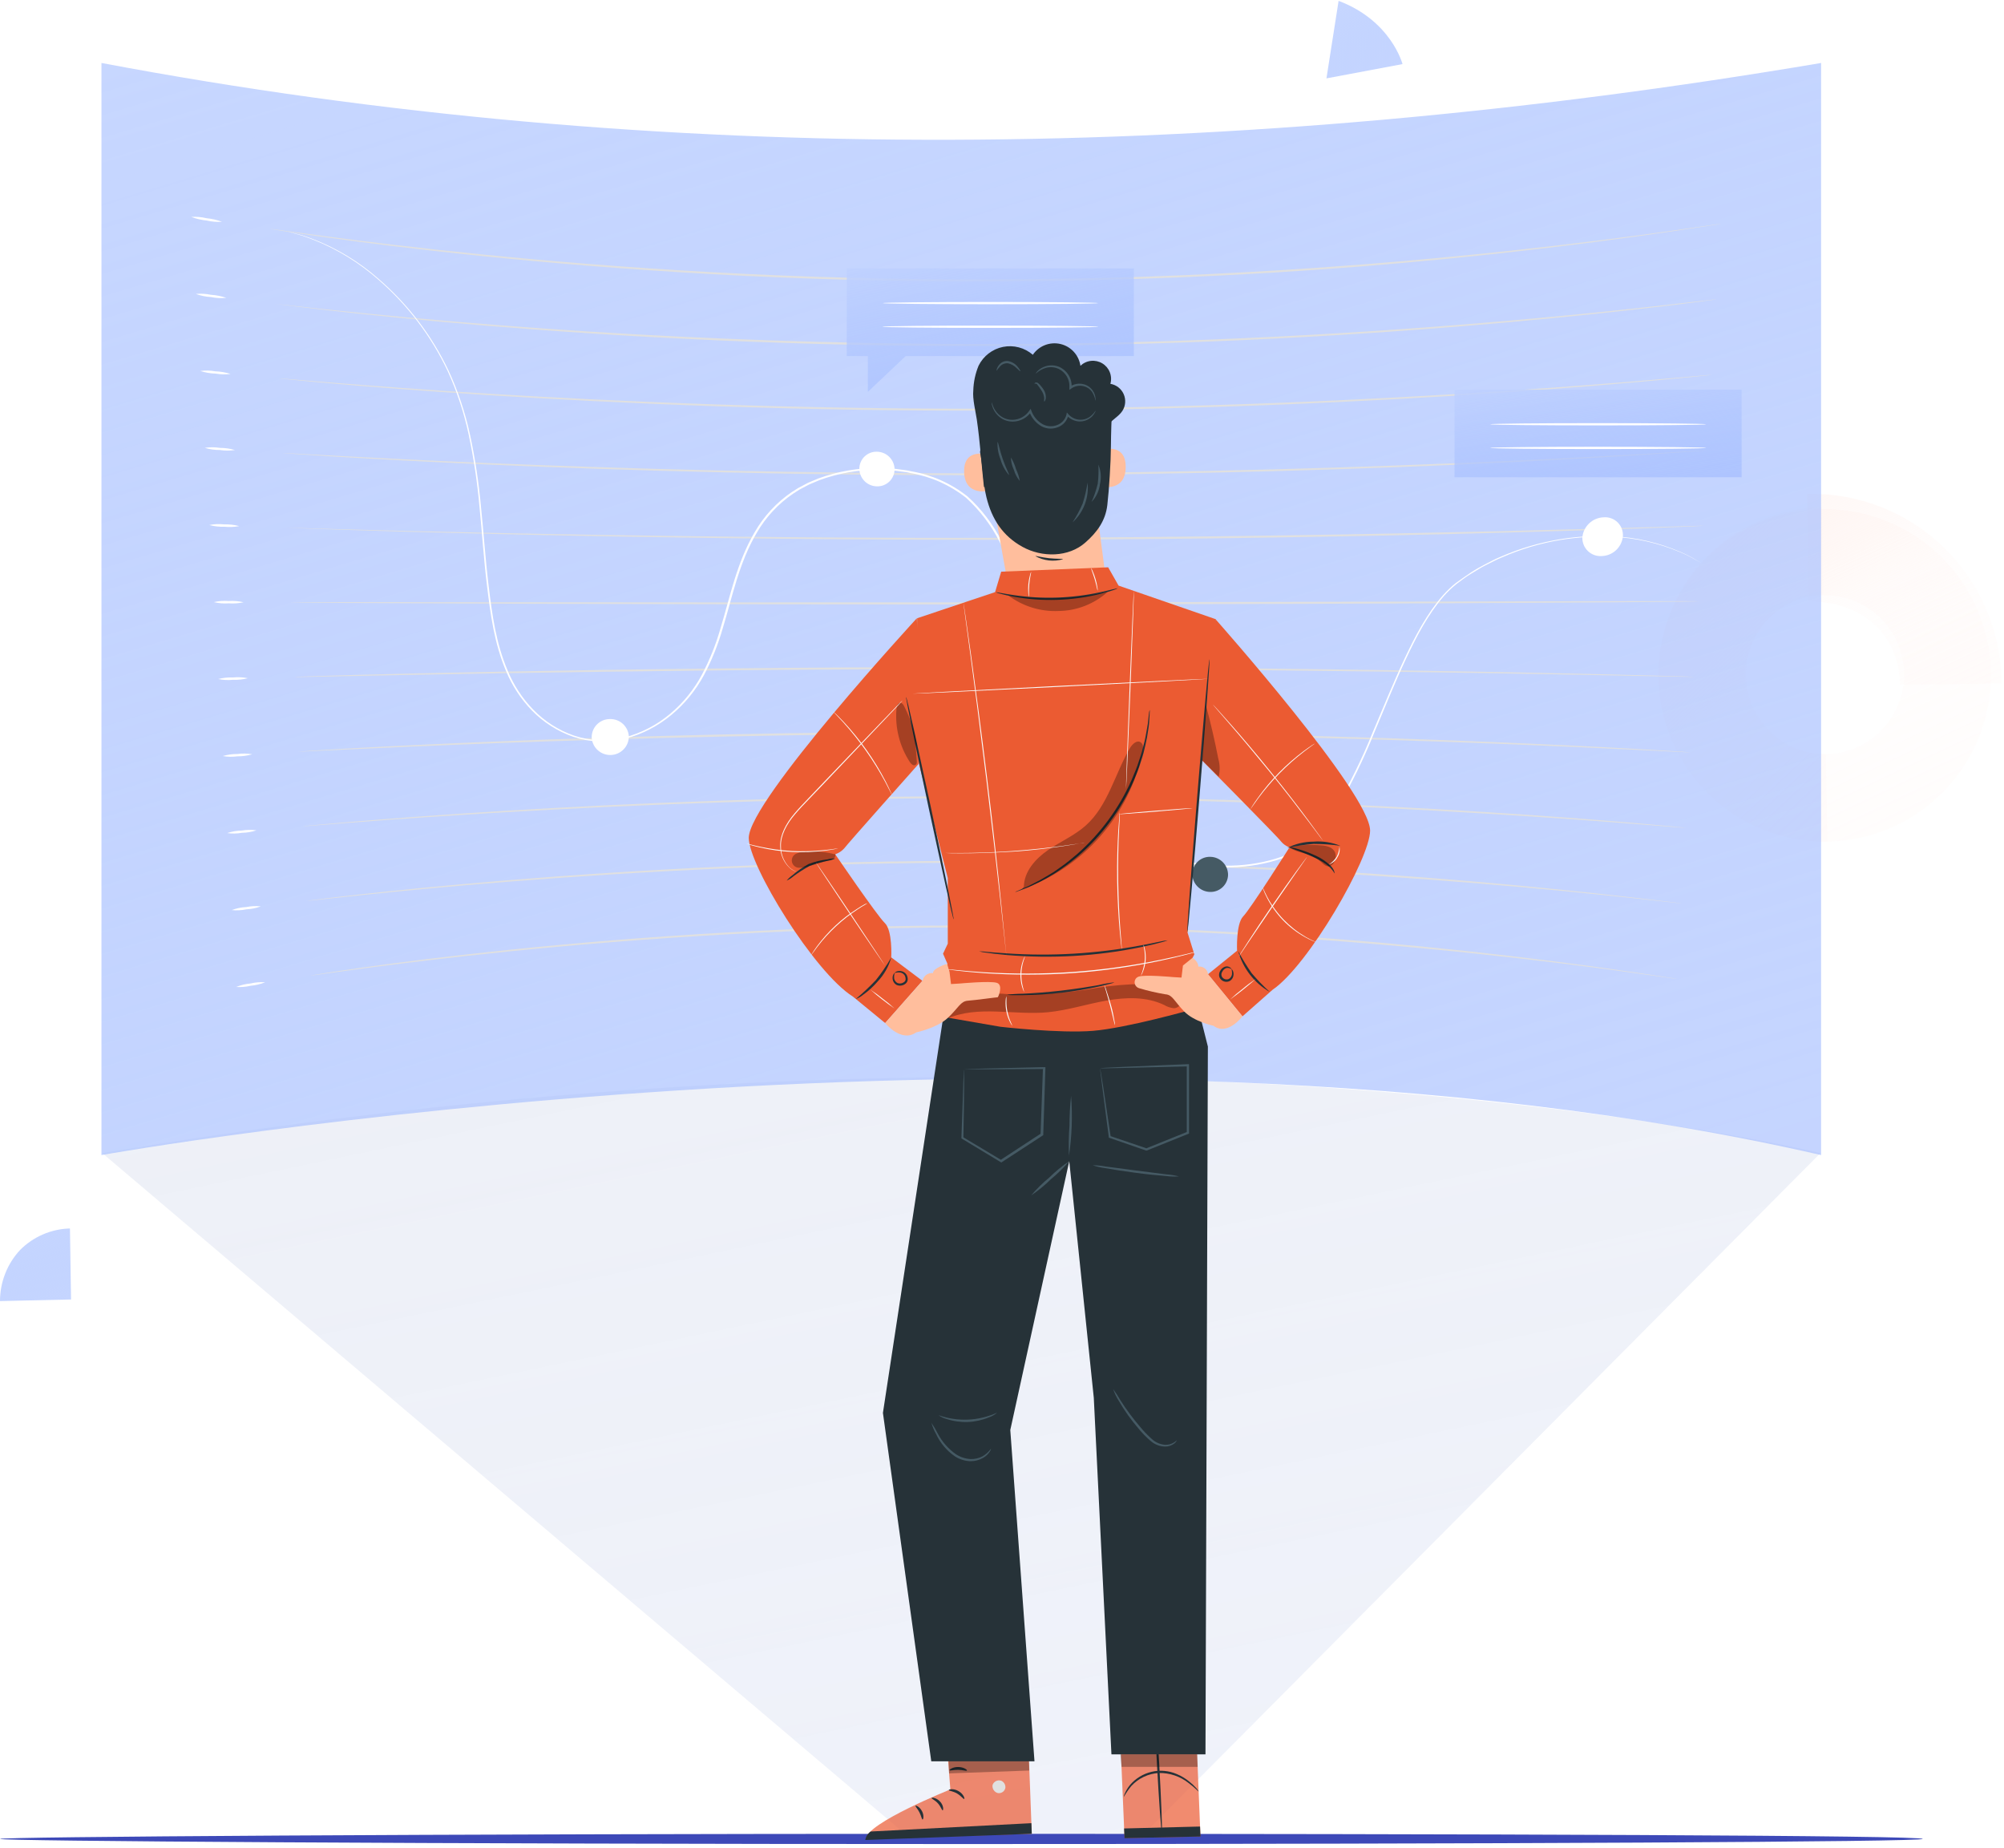 <?xml version="1.0" encoding="UTF-8"?> <svg xmlns="http://www.w3.org/2000/svg" width="372" height="343" viewBox="0 0 372 343" fill="none"> <path d="M16.398 244.733V231.55C18.994 231.549 21.532 232.314 23.695 233.749C25.857 235.184 27.549 237.225 28.556 239.617C29.564 242.009 29.844 244.645 29.36 247.195C28.876 249.745 27.651 252.096 25.837 253.952C24.024 255.809 21.702 257.089 19.164 257.633C16.626 258.176 13.984 257.958 11.57 257.007C9.155 256.055 7.074 254.413 5.589 252.284C4.104 250.156 3.28 247.636 3.22 245.041L16.398 244.733Z" fill="url(#paint0_linear_200_3)"></path> <g filter="url(#filter0_b_200_3)"> <path d="M13.187 241.179L1.92785e-06 241.478C-0.002 237.955 1.333 234.563 3.735 231.986C6.192 229.519 9.504 228.091 12.985 228L13.187 241.179Z" fill="url(#paint1_linear_200_3)"></path> </g> <path d="M242.459 18.756L261.018 15.919C261.615 19.797 260.982 23.764 259.208 27.263C257.434 30.762 254.608 33.618 251.128 35.428C247.647 37.239 243.687 37.914 239.804 37.358C235.92 36.803 232.308 35.044 229.475 32.331C226.642 29.616 224.731 26.083 224.009 22.227C223.288 18.371 223.792 14.386 225.452 10.831C227.112 7.276 229.844 4.331 233.263 2.408C236.683 0.486 240.619 -0.317 244.519 0.113L242.459 18.756Z" fill="url(#paint2_linear_200_3)"></path> <g filter="url(#filter1_b_200_3)"> <path d="M248.481 0.16L246.228 14.546L260.347 11.896C260.347 11.896 258.262 3.842 248.481 0.16Z" fill="url(#paint3_linear_200_3)"></path> </g> <g filter="url(#filter2_b_200_3)"> <path d="M307.851 125.647C307.792 119.553 309.539 113.578 312.871 108.476C316.204 103.373 320.973 99.372 326.576 96.976C332.18 94.581 338.368 93.898 344.359 95.015C350.35 96.132 355.876 98.998 360.24 103.251C364.605 107.504 367.612 112.955 368.882 118.916C370.153 124.876 369.629 131.079 367.379 136.742C365.128 142.406 361.251 147.276 356.236 150.739C351.221 154.201 345.293 156.101 339.199 156.199C330.992 156.3 323.081 153.139 317.203 147.41C311.325 141.682 307.961 133.854 307.851 125.647V125.647ZM353.456 124.917C353.398 122.001 352.476 119.167 350.809 116.774C349.141 114.381 346.801 112.536 344.086 111.472C341.37 110.407 338.4 110.171 335.55 110.794C332.7 111.416 330.099 112.869 328.075 114.969C326.05 117.069 324.693 119.722 324.175 122.592C323.657 125.463 324.001 128.422 325.164 131.097C326.327 133.772 328.257 136.043 330.709 137.622C333.162 139.201 336.027 140.018 338.943 139.97C342.862 139.893 346.591 138.265 349.311 135.443C352.032 132.622 353.522 128.836 353.456 124.917Z" fill="url(#paint4_linear_200_3)"></path> </g> <g filter="url(#filter3_b_200_3)"> <path d="M307.851 125.647C307.712 117.452 310.826 109.537 316.512 103.634C322.198 97.732 329.991 94.324 338.185 94.157L338.451 110.328C334.571 110.466 330.901 112.12 328.228 114.935C325.555 117.75 324.092 121.5 324.154 125.382C324.216 129.263 325.798 132.965 328.56 135.693C331.322 138.42 335.043 139.956 338.925 139.97L339.199 156.199C330.992 156.302 323.078 153.142 317.2 147.413C311.321 141.684 307.959 133.855 307.851 125.647Z" fill="url(#paint5_linear_200_3)"></path> </g> <g filter="url(#filter4_b_200_3)"> <path d="M335.436 91.664C340.128 91.551 344.795 92.377 349.164 94.091C353.532 95.806 357.515 98.376 360.878 101.649C364.24 104.923 366.916 108.835 368.747 113.156C370.579 117.477 371.529 122.12 371.543 126.813L352.698 127.116C352.546 117.533 345.276 111.513 335.759 111.646L335.436 91.664Z" fill="url(#paint6_linear_200_3)"></path> </g> <g opacity="0.2"> <path d="M18.984 214.014L167.989 340.352H212.356L337.925 214.014C337.925 214.014 207.852 182.18 18.984 214.014Z" fill="url(#paint7_linear_200_3)"></path> <path opacity="0.3" d="M18.984 214.014L167.989 340.352H212.356L337.925 214.014C337.925 214.014 207.852 182.18 18.984 214.014Z" fill="url(#paint8_linear_200_3)"></path> </g> <g filter="url(#filter5_b_200_3)"> <path d="M18.834 11.687V214.378C18.834 214.378 198.232 182.353 338.048 214.378V11.687C229.033 30.116 122.685 31.267 18.834 11.687Z" fill="url(#paint9_linear_200_3)"></path> </g> <path d="M319.482 41.556C274.959 48.551 229.964 52.115 184.895 52.217C110.224 52.671 50.13 42.488 50.17 42.488C50.114 42.204 110.167 52.29 184.895 51.836C259.542 51.779 319.531 41.239 319.482 41.556Z" fill="#E0E0E0"></path> <path d="M318.663 55.557C318.663 55.557 259.056 64.119 184.838 64.208C110.597 64.581 50.859 56.352 50.892 56.368C95.36 61.433 140.083 63.931 184.838 63.852C259.072 63.746 318.712 55.298 318.663 55.557Z" fill="#E0E0E0"></path> <path d="M317.852 69.567C317.852 69.567 258.594 76.118 184.806 76.2C111.026 76.492 51.605 70.24 51.638 70.224C51.589 70.005 110.986 76.135 184.806 75.843C258.61 75.754 317.901 69.341 317.852 69.567Z" fill="#E0E0E0"></path> <path d="M317.034 83.578C317.034 83.634 258.123 88.126 184.773 88.191C111.399 88.402 52.351 84.137 52.392 84.08C52.343 83.894 111.383 88.045 184.773 87.834C258.14 87.761 317.082 83.399 317.034 83.578Z" fill="#E0E0E0"></path> <path d="M316.223 97.588C316.223 97.677 257.661 100.133 184.741 100.182C111.821 100.231 53.105 97.993 53.138 97.936C53.17 97.879 111.78 99.955 184.741 99.825C257.702 99.696 316.272 97.434 316.223 97.588Z" fill="#E0E0E0"></path> <path d="M315.404 111.606C315.404 111.719 257.191 112.141 184.709 112.173C112.226 112.206 53.851 111.906 53.884 111.792C53.916 111.679 112.186 111.865 184.709 111.792C257.232 111.719 315.453 111.476 315.404 111.606Z" fill="#E0E0E0"></path> <path d="M314.593 125.616C314.593 125.77 256.721 124.148 184.676 124.164C112.632 124.181 54.597 125.786 54.638 125.648C54.678 125.51 112.583 123.775 184.676 123.808C256.769 123.84 314.634 125.559 314.593 125.616Z" fill="#E0E0E0"></path> <path d="M313.774 139.626C313.774 139.812 256.259 136.156 184.636 136.156C113.013 136.156 55.319 139.682 55.383 139.496C55.335 139.439 112.948 135.677 184.636 135.799C256.275 135.783 313.823 139.569 313.774 139.626Z" fill="#E0E0E0"></path> <path d="M312.955 153.636C312.955 153.863 255.788 148.163 184.603 148.147C113.394 147.952 56.129 153.563 56.129 153.352C56.081 153.352 113.385 147.588 184.603 147.79C255.804 147.79 313.004 153.612 312.955 153.636Z" fill="#E0E0E0"></path> <path d="M312.145 167.654C312.145 167.905 255.326 160.162 184.571 160.138C113.799 159.862 56.843 167.435 56.875 167.2C56.827 167.2 113.783 159.498 184.571 159.781C227.217 159.789 269.822 162.418 312.145 167.654V167.654Z" fill="#E0E0E0"></path> <path d="M311.326 181.664C311.326 181.956 254.856 172.178 184.538 172.129C114.196 171.773 57.589 181.332 57.629 181.048C57.581 181.048 114.18 171.4 184.538 171.764C226.992 171.816 269.379 175.126 311.326 181.664V181.664Z" fill="#E0E0E0"></path> <path d="M315.817 104.479L314.82 103.944C313.868 103.382 312.876 102.889 311.853 102.468C307.861 100.781 303.599 99.82 299.27 99.631C296.069 99.505 292.865 99.698 289.703 100.206C285.909 100.839 282.21 101.945 278.692 103.498C277.736 103.887 276.828 104.406 275.871 104.86C274.914 105.314 274.03 105.939 273.082 106.482C272.133 107.025 271.29 107.722 270.39 108.371C269.529 109.063 268.729 109.828 267.998 110.657C265.08 114.022 262.947 118.108 260.945 122.381C258.942 126.654 257.11 131.226 255.132 135.904C253.173 140.805 250.853 145.553 248.191 150.109C246.755 152.526 244.962 154.713 242.873 156.595C241.739 157.571 240.452 158.352 239.062 158.906C238.341 159.157 237.643 159.473 236.889 159.668C236.146 159.901 235.391 160.095 234.627 160.252C231.486 160.929 228.263 161.14 225.06 160.876C221.77 160.607 218.533 159.878 215.445 158.711C212.354 157.56 209.498 155.86 207.013 153.693C206.708 153.443 206.42 153.172 206.153 152.882L205.342 151.998C204.864 151.374 204.329 150.766 203.899 150.109C202.996 148.816 202.183 147.461 201.467 146.055C198.613 140.469 196.805 134.453 195.03 128.364C193.254 122.275 191.657 116.024 189.492 109.822C188.422 106.671 187.121 103.604 185.6 100.644C184.031 97.53 181.904 94.73 179.325 92.382C176.343 90.023 172.817 88.451 169.069 87.81L168.355 87.656L167.634 87.558L166.191 87.364C165.218 87.307 164.245 87.194 163.272 87.218C161.346 87.191 159.422 87.34 157.524 87.664C155.672 87.984 153.854 88.472 152.091 89.123C151.662 89.293 151.281 89.48 150.827 89.658L150.194 89.926L149.602 90.234L148.411 90.866L147.292 91.58C144.499 93.466 142.17 95.961 140.481 98.877C137.149 104.503 135.957 110.754 134.133 116.714C133.271 119.704 132.103 122.598 130.647 125.348C129.137 128.136 127.112 130.612 124.679 132.645C122.165 134.75 119.217 136.273 116.045 137.104C112.861 137.916 109.51 137.79 106.397 136.739C103.474 135.721 100.831 134.033 98.678 131.81C96.668 129.713 95.066 127.261 93.951 124.578C91.73 119.365 91.049 113.957 90.416 108.849C89.784 103.741 89.484 98.779 89.006 94.069C88.609 89.554 87.938 85.068 86.995 80.635C86.123 76.566 84.81 72.605 83.079 68.822C80.018 62.356 75.648 56.597 70.245 51.909C66.67 48.747 62.571 46.234 58.132 44.483C57.37 44.207 56.705 43.939 56.121 43.745L54.637 43.339C53.827 43.12 53.438 42.991 53.438 42.991C53.438 42.991 53.851 43.088 54.645 43.299L56.129 43.672C56.713 43.858 57.386 44.118 58.148 44.393C62.606 46.122 66.724 48.625 70.309 51.788C75.77 56.5 80.188 62.298 83.282 68.814C85.031 72.608 86.361 76.583 87.246 80.667C88.2 85.105 88.882 89.597 89.29 94.118C89.776 98.828 90.1 103.766 90.725 108.882C91.349 113.998 92.054 119.373 94.26 124.521C95.357 127.168 96.941 129.585 98.93 131.648C101.039 133.843 103.636 135.51 106.51 136.512C109.549 137.543 112.823 137.667 115.931 136.869C119.043 136.052 121.934 134.554 124.396 132.483C126.798 130.473 128.794 128.02 130.274 125.259C131.727 122.516 132.887 119.627 133.736 116.641C135.544 110.73 136.736 104.479 140.1 98.755C141.81 95.779 144.175 93.231 147.016 91.304L148.151 90.583L149.367 89.942L149.975 89.618L150.616 89.342C151.046 89.164 151.467 88.977 151.897 88.807C155.528 87.466 159.377 86.809 163.248 86.869C164.237 86.869 165.218 86.959 166.207 87.015C166.701 87.072 167.188 87.145 167.674 87.21L168.412 87.315L169.142 87.469C172.965 88.121 176.563 89.727 179.601 92.139C182.221 94.511 184.379 97.348 185.965 100.506C187.502 103.485 188.818 106.571 189.905 109.741C192.07 115.968 193.676 122.211 195.435 128.308C197.194 134.404 199.01 140.396 201.84 145.942C202.559 147.33 203.372 148.668 204.272 149.947C204.702 150.595 205.229 151.187 205.699 151.804L206.51 152.671C206.759 152.962 207.03 153.233 207.321 153.482C209.764 155.615 212.575 157.288 215.615 158.419C218.663 159.577 221.859 160.3 225.109 160.568C228.271 160.826 231.453 160.619 234.554 159.952C237.562 159.271 240.513 158.282 242.662 156.376C244.732 154.512 246.506 152.344 247.924 149.947C250.584 145.413 252.901 140.687 254.856 135.807C256.85 131.129 258.683 126.573 260.702 122.284C262.72 117.995 264.869 113.908 267.828 110.511C268.57 109.669 269.384 108.893 270.26 108.192C271.168 107.544 272.077 106.903 272.985 106.295C273.893 105.687 274.841 105.168 275.79 104.674C276.738 104.179 277.671 103.701 278.628 103.304C282.173 101.768 285.896 100.678 289.711 100.06C292.89 99.558 296.111 99.376 299.326 99.517C303.668 99.723 307.936 100.712 311.926 102.436C312.944 102.867 313.931 103.371 314.877 103.944C315.493 104.309 315.817 104.479 315.817 104.479Z" fill="white"></path> <path d="M227.963 162.416C227.947 162.845 227.847 163.267 227.667 163.656C227.488 164.046 227.232 164.396 226.916 164.687C226.6 164.977 226.23 165.202 225.826 165.348C225.423 165.494 224.994 165.559 224.566 165.538C223.692 165.506 222.865 165.136 222.259 164.505C221.654 163.874 221.318 163.032 221.323 162.157C221.337 161.727 221.437 161.304 221.617 160.913C221.797 160.521 222.053 160.17 222.37 159.879C222.686 159.587 223.058 159.362 223.463 159.216C223.868 159.07 224.298 159.006 224.728 159.027C225.603 159.057 226.432 159.428 227.037 160.062C227.642 160.695 227.974 161.541 227.963 162.416V162.416Z" fill="#455A64"></path> <path d="M166.061 87.088C166.06 87.511 165.975 87.929 165.811 88.318C165.647 88.708 165.407 89.061 165.105 89.356C164.803 89.652 164.445 89.885 164.053 90.041C163.66 90.197 163.24 90.274 162.818 90.266C161.953 90.264 161.123 89.924 160.507 89.318C159.89 88.712 159.535 87.888 159.518 87.023C159.516 86.6 159.599 86.179 159.761 85.788C159.924 85.397 160.164 85.042 160.466 84.745C160.769 84.448 161.128 84.215 161.522 84.058C161.916 83.903 162.337 83.827 162.761 83.837C163.627 83.841 164.456 84.183 165.073 84.791C165.689 85.398 166.044 86.223 166.061 87.088V87.088Z" fill="white"></path> <path d="M301.256 99.49C301.172 100.487 300.722 101.418 299.994 102.104C299.265 102.789 298.308 103.181 297.307 103.203C296.838 103.235 296.368 103.167 295.926 103.004C295.485 102.842 295.083 102.588 294.746 102.26C294.408 101.932 294.144 101.537 293.969 101.1C293.795 100.664 293.714 100.195 293.732 99.725C293.826 98.732 294.279 97.807 295.006 97.124C295.732 96.44 296.683 96.045 297.68 96.012C298.152 95.972 298.626 96.033 299.072 96.192C299.517 96.352 299.923 96.605 300.262 96.934C300.602 97.264 300.866 97.663 301.037 98.104C301.209 98.545 301.283 99.018 301.256 99.49V99.49Z" fill="white"></path> <path d="M116.734 136.699C116.728 137.592 116.375 138.449 115.751 139.088C115.127 139.727 114.279 140.099 113.386 140.127C112.493 140.154 111.624 139.834 110.962 139.234C110.299 138.634 109.895 137.801 109.834 136.91C109.824 136.463 109.902 136.018 110.065 135.602C110.227 135.185 110.471 134.805 110.782 134.484C111.093 134.162 111.464 133.906 111.875 133.729C112.286 133.553 112.728 133.46 113.175 133.456C114.076 133.418 114.955 133.738 115.622 134.345C116.288 134.953 116.688 135.798 116.734 136.699Z" fill="white"></path> <path d="M41.211 41.166C40.259 41.225 39.303 41.146 38.373 40.931C37.394 40.837 36.431 40.611 35.511 40.258C36.464 40.196 37.421 40.278 38.349 40.502C39.328 40.595 40.291 40.819 41.211 41.166Z" fill="white"></path> <path d="M42.014 55.282C41.071 55.381 40.119 55.331 39.192 55.136C38.221 55.079 37.262 54.883 36.346 54.552C37.29 54.469 38.24 54.524 39.168 54.714C40.138 54.776 41.094 54.967 42.014 55.282V55.282Z" fill="white"></path> <path d="M42.808 69.405C41.875 69.524 40.93 69.502 40.003 69.341C39.042 69.31 38.09 69.146 37.174 68.854C38.106 68.731 39.053 68.752 39.979 68.919C40.94 68.949 41.892 69.112 42.808 69.405V69.405Z" fill="white"></path> <path d="M43.611 83.521C42.687 83.666 41.746 83.666 40.822 83.521C39.87 83.526 38.922 83.392 38.009 83.124C38.933 82.978 39.874 82.978 40.798 83.124C41.75 83.124 42.697 83.257 43.611 83.521Z" fill="white"></path> <path d="M44.414 97.644C43.5 97.818 42.566 97.856 41.641 97.758C40.698 97.793 39.755 97.687 38.844 97.442C39.756 97.258 40.692 97.22 41.617 97.328C42.559 97.293 43.502 97.399 44.414 97.644V97.644Z" fill="white"></path> <path d="M45.217 111.776C44.312 111.978 43.384 112.046 42.46 111.979C41.527 112.045 40.589 111.968 39.679 111.752C40.582 111.544 41.512 111.475 42.436 111.549C43.369 111.488 44.306 111.565 45.217 111.776V111.776Z" fill="white"></path> <path d="M46.011 125.875C45.117 126.108 44.193 126.206 43.271 126.167C42.347 126.263 41.415 126.217 40.506 126.029C41.4 125.798 42.323 125.7 43.246 125.737C44.169 125.646 45.101 125.692 46.011 125.875V125.875Z" fill="white"></path> <path d="M46.813 139.991C45.929 140.251 45.011 140.38 44.089 140.372C43.176 140.498 42.249 140.481 41.341 140.323C42.225 140.062 43.143 139.934 44.065 139.942C44.978 139.821 45.905 139.837 46.813 139.991V139.991Z" fill="white"></path> <path d="M47.616 154.106C46.743 154.398 45.829 154.554 44.908 154.568C44.006 154.729 43.084 154.746 42.176 154.617C43.049 154.322 43.962 154.163 44.884 154.147C45.788 153.995 46.709 153.982 47.616 154.106V154.106Z" fill="white"></path> <path d="M48.411 168.221C47.546 168.539 46.639 168.724 45.719 168.773C44.829 168.958 43.916 169.005 43.011 168.911C43.87 168.583 44.776 168.395 45.695 168.351C46.588 168.171 47.504 168.127 48.411 168.221V168.221Z" fill="white"></path> <path d="M49.214 182.313C48.357 182.653 47.456 182.869 46.538 182.953C45.654 183.163 44.744 183.239 43.838 183.18C44.691 182.827 45.594 182.608 46.514 182.531C47.397 182.317 48.308 182.243 49.214 182.313V182.313Z" fill="white"></path> <g filter="url(#filter6_b_200_3)"> <path d="M210.474 49.817H157.183V66.089H161.099V72.73L168.12 66.089H210.474V49.817Z" fill="url(#paint10_linear_200_3)"></path> </g> <path d="M203.891 56.255C203.891 56.368 194.924 56.465 183.857 56.465C172.79 56.465 163.815 56.368 163.815 56.255C163.815 56.141 172.79 56.044 183.857 56.044C194.924 56.044 203.891 56.141 203.891 56.255Z" fill="white"></path> <path d="M203.891 60.641C203.891 60.763 194.924 60.852 183.857 60.852C172.79 60.852 163.815 60.763 163.815 60.641C163.815 60.519 172.79 60.43 183.857 60.43C194.924 60.43 203.891 60.528 203.891 60.641Z" fill="white"></path> <g filter="url(#filter7_b_200_3)"> <path d="M270.001 72.316V88.58H273.917H280.938H323.293V72.316H270.001Z" fill="url(#paint11_linear_200_3)"></path> </g> <path d="M316.709 78.745C316.709 78.867 307.742 78.956 296.675 78.956C285.608 78.956 276.633 78.867 276.633 78.745C276.633 78.624 285.576 78.534 296.675 78.534C307.774 78.534 316.709 78.632 316.709 78.745Z" fill="white"></path> <path d="M316.709 83.132C316.709 83.253 307.742 83.342 296.675 83.342C285.608 83.342 276.633 83.253 276.633 83.132C276.633 83.01 285.608 82.921 296.675 82.921C307.742 82.921 316.709 83.018 316.709 83.132Z" fill="white"></path> <path d="M356.91 341.301C356.91 341.848 276.99 342.25 178.466 342.25C79.941 342.25 0 341.702 0 341.301C0 340.899 79.888 340.351 178.466 340.351C277.043 340.351 356.91 340.644 356.91 341.301Z" fill="#3D49B8"></path> <g filter="url(#filter8_b_200_3)"> <path d="M207.637 315.059L208.748 341.158L222.839 340.85L221.785 314.694L207.637 315.059Z" fill="#EB5B32" fill-opacity="0.7"></path> </g> <path d="M215.664 340.023C215.785 340.023 215.566 334.299 215.177 327.253C214.788 320.208 214.366 314.508 214.261 314.516C214.156 314.524 214.366 320.232 214.755 327.277C215.145 334.323 215.55 340.031 215.664 340.023Z" fill="#263238"></path> <path d="M208.667 339.358L222.766 339.001L222.839 340.85L208.748 341.158L208.667 339.358Z" fill="#263238"></path> <path d="M222.498 332.491C222.498 332.491 222.393 332.264 222.117 331.931C221.717 331.474 221.275 331.056 220.796 330.683C220.09 330.095 219.3 329.617 218.453 329.264C216.976 328.625 215.333 328.478 213.767 328.844C212.2 329.211 210.793 330.071 209.753 331.299C209.363 331.776 209.041 332.306 208.796 332.872C208.692 333.074 208.626 333.294 208.602 333.52C209.006 332.807 209.469 332.129 209.988 331.493C211.325 330.034 213.184 329.16 215.161 329.061C217.134 329.035 219.056 329.685 220.609 330.902C221.833 331.793 222.442 332.539 222.498 332.491Z" fill="#263238"></path> <g opacity="0.3"> <path d="M222.085 322.137L222.198 325.015L208.075 325.267L207.978 323.102L222.085 322.137Z" fill="black"></path> </g> <path opacity="0.3" d="M207.978 325.607L208.188 327.926H222.32L222.223 325.607H207.978Z" fill="black"></path> <g filter="url(#filter9_b_200_3)"> <path d="M175.166 316.267L176.414 332.118C176.414 332.118 160.783 338.377 160.726 341.328L191.527 340.347L190.595 315.57L175.166 316.267Z" fill="#EB5B32" fill-opacity="0.7"></path> </g> <path d="M185.681 330.439C185.983 330.519 186.245 330.707 186.418 330.967C186.591 331.227 186.664 331.541 186.622 331.85C186.555 332.155 186.374 332.422 186.116 332.597C185.858 332.772 185.543 332.841 185.235 332.791C184.914 332.71 184.635 332.512 184.452 332.236C184.269 331.96 184.196 331.626 184.246 331.299C184.349 330.987 184.569 330.728 184.86 330.577C185.15 330.425 185.489 330.393 185.803 330.488" fill="#E0E0E0"></path> <path d="M191.527 340.347L191.454 338.377L161.618 339.925C161.354 340.106 161.129 340.339 160.957 340.609C160.786 340.88 160.671 341.182 160.621 341.498L191.527 340.347Z" fill="#263238"></path> <path d="M176.122 332.231C176.122 332.385 176.893 332.418 177.663 332.872C178.433 333.326 178.846 333.95 178.984 333.885C179.122 333.82 178.863 332.953 177.922 332.418C176.982 331.882 176.122 332.093 176.122 332.231Z" fill="#263238"></path> <path d="M172.936 333.715C172.936 333.869 173.577 334.096 174.12 334.712C174.663 335.328 174.841 336.009 174.987 335.993C175.133 335.977 175.198 335.117 174.509 334.372C173.82 333.626 172.936 333.577 172.936 333.715Z" fill="#263238"></path> <path d="M171.258 337.696C171.396 337.696 171.574 336.95 171.144 336.139C170.715 335.328 170.001 335.028 169.944 335.158C169.888 335.288 170.342 335.709 170.682 336.382C171.023 337.055 171.104 337.688 171.258 337.696Z" fill="#263238"></path> <path d="M176.252 328.558C176.325 328.696 177.006 328.461 177.873 328.477C178.741 328.494 179.414 328.745 179.495 328.607C179.576 328.469 178.903 327.967 177.873 327.95C176.844 327.934 176.171 328.445 176.252 328.558Z" fill="#263238"></path> <path d="M175.555 325.161C176.07 325.284 176.61 325.258 177.112 325.088C177.674 324.968 178.219 324.777 178.733 324.521C179.033 324.369 179.322 324.198 179.601 324.01C179.775 323.91 179.929 323.778 180.055 323.621C180.145 323.505 180.195 323.363 180.195 323.216C180.195 323.069 180.145 322.926 180.055 322.81C179.976 322.705 179.873 322.62 179.754 322.564C179.636 322.507 179.505 322.481 179.374 322.486C179.175 322.496 178.979 322.532 178.79 322.591C178.464 322.689 178.147 322.814 177.841 322.964C177.327 323.225 176.857 323.564 176.447 323.97C175.758 324.667 175.531 325.242 175.587 325.267C175.644 325.291 175.985 324.829 176.698 324.245C177.114 323.92 177.569 323.648 178.052 323.434C178.338 323.308 178.633 323.205 178.936 323.126C179.26 323.021 179.536 323.013 179.625 323.126C179.714 323.24 179.666 323.207 179.625 323.305C179.528 323.415 179.416 323.51 179.293 323.588C178.595 324.082 177.827 324.467 177.014 324.732C176.518 324.84 176.031 324.984 175.555 325.161V325.161Z" fill="#263238"></path> <path d="M175.766 325.372C176.038 324.916 176.157 324.385 176.106 323.856C176.113 323.279 176.017 322.705 175.822 322.161C175.712 321.838 175.565 321.528 175.385 321.237C175.294 321.035 175.152 320.859 174.973 320.728C174.794 320.597 174.584 320.516 174.363 320.491C174.225 320.5 174.092 320.548 173.98 320.63C173.868 320.712 173.781 320.824 173.731 320.953C173.658 321.138 173.611 321.332 173.593 321.529C173.555 321.878 173.572 322.231 173.641 322.575C173.747 323.155 173.998 323.699 174.371 324.156C175.012 324.967 175.652 325.088 175.66 325.04C175.668 324.991 175.174 324.691 174.671 323.937C174.385 323.502 174.196 323.009 174.12 322.494C174.079 322.195 174.079 321.892 174.12 321.594C174.12 321.261 174.266 320.994 174.387 321.018C174.509 321.043 174.817 321.245 174.955 321.505C175.117 321.763 175.258 322.034 175.376 322.315C175.571 322.809 175.694 323.328 175.741 323.856C175.814 324.78 175.676 325.356 175.766 325.372Z" fill="#263238"></path> <g opacity="0.3"> <path d="M190.951 325.088L191.048 328.607L176.179 329.134L176.065 325.94L190.951 325.088Z" fill="black"></path> </g> <path d="M187.927 113.097L205.991 112.87L203.972 97.466C203.972 97.466 205.213 97.207 205.294 90.51C205.375 83.813 205.683 72.446 205.683 72.446C201.878 70.81 197.706 70.219 193.597 70.735C189.488 71.251 185.591 72.855 182.309 75.381L181.32 76.143L187.927 113.097Z" fill="#FFBE9D"></path> <path d="M183.419 84.396C183.306 84.348 178.822 83.034 178.968 87.639C179.114 92.245 183.679 91.126 183.679 90.996C183.679 90.866 183.419 84.396 183.419 84.396Z" fill="#FFBE9D"></path> <path d="M204.905 83.44C205.018 83.391 209.096 82.288 208.959 86.861C208.821 91.434 204.248 90.347 204.248 90.218C204.248 90.088 204.905 83.44 204.905 83.44Z" fill="#FFBE9D"></path> <path d="M181.927 83.886C182.617 87.721 182.479 89.731 183.111 92.293C184.108 96.347 186.127 99.452 189.776 101.479C193.424 103.506 198.37 103.466 201.499 100.669C203.68 98.755 205.221 96.615 205.553 93.72C205.886 90.826 206.202 85.742 206.218 82.84C206.259 77.618 206.607 72.624 206.607 72.624L191.681 69.924L183.184 74.975L181.927 83.886Z" fill="#263238"></path> <path d="M197.324 103.79C196.476 104.037 195.587 104.114 194.709 104.017C193.831 103.919 192.981 103.649 192.208 103.222C192.208 103.109 193.359 103.458 194.754 103.603C196.148 103.749 197.308 103.668 197.324 103.79Z" fill="#263238"></path> <path d="M182.649 90.404C182.211 86.472 181.927 81.981 181.319 77.837C181.084 76.281 180.509 74.043 180.671 72.47C180.716 70.891 181.049 69.333 181.652 67.873C182.091 66.983 182.728 66.206 183.515 65.602C184.301 64.997 185.216 64.58 186.188 64.385C187.161 64.189 188.166 64.219 189.125 64.472C190.084 64.726 190.972 65.196 191.721 65.846C192.273 65.035 193.057 64.41 193.97 64.052C194.884 63.695 195.884 63.622 196.84 63.843C197.795 64.064 198.662 64.568 199.325 65.29C199.989 66.013 200.419 66.918 200.559 67.889C201.092 67.38 201.779 67.059 202.513 66.978C203.246 66.897 203.986 67.059 204.618 67.44C205.251 67.82 205.74 68.398 206.012 69.085C206.283 69.771 206.321 70.528 206.121 71.238C206.659 71.328 207.167 71.55 207.598 71.885C208.029 72.22 208.37 72.656 208.59 73.156C208.81 73.655 208.903 74.201 208.86 74.746C208.817 75.29 208.639 75.814 208.342 76.273C207.645 77.335 206.396 77.894 205.634 78.94C205.203 79.533 204.953 80.238 204.913 80.97C204.872 81.702 205.044 82.43 205.407 83.067" fill="#263238"></path> <path d="M203.38 76.2C203.359 76.355 203.301 76.502 203.21 76.629C202.999 77.018 202.703 77.354 202.342 77.61C201.782 78.023 201.101 78.24 200.405 78.227C199.95 78.211 199.504 78.104 199.093 77.91C198.681 77.716 198.314 77.44 198.013 77.1L198.329 77.019C198.219 77.539 197.976 78.022 197.626 78.423C197.275 78.823 196.828 79.127 196.327 79.305C195.775 79.521 195.178 79.595 194.591 79.522C194.003 79.448 193.443 79.229 192.962 78.883C192.089 78.273 191.428 77.406 191.073 76.402H191.438C191.062 76.957 190.559 77.414 189.971 77.736C189.383 78.057 188.727 78.234 188.057 78.251C187.528 78.262 187.003 78.165 186.514 77.966C186.024 77.767 185.581 77.469 185.211 77.091C184.721 76.608 184.366 76.004 184.181 75.34C184.1 75.109 184.069 74.863 184.092 74.619C184.092 74.619 184.157 74.87 184.311 75.3C184.539 75.917 184.908 76.472 185.389 76.921C185.743 77.255 186.159 77.515 186.615 77.686C187.07 77.858 187.555 77.936 188.041 77.918C188.648 77.892 189.241 77.723 189.771 77.424C190.301 77.126 190.752 76.706 191.089 76.2L191.316 75.859L191.454 76.24C191.785 77.16 192.394 77.953 193.197 78.51C193.623 78.817 194.118 79.014 194.639 79.084C195.159 79.153 195.689 79.092 196.181 78.908C196.622 78.755 197.017 78.494 197.33 78.148C197.643 77.802 197.864 77.383 197.972 76.929L198.037 76.548L198.289 76.84C198.554 77.152 198.88 77.407 199.246 77.589C199.613 77.772 200.012 77.878 200.421 77.902C201.061 77.937 201.695 77.764 202.229 77.408C202.687 77.083 203.078 76.673 203.38 76.2V76.2Z" fill="#455A64"></path> <path d="M203.356 74.392C203.259 73.797 203.041 73.228 202.716 72.722C202.336 72.191 201.777 71.817 201.143 71.668C200.755 71.576 200.352 71.567 199.961 71.642C199.569 71.718 199.198 71.876 198.872 72.105L198.508 72.365V71.911C198.54 71.467 198.487 71.022 198.354 70.597C198.206 70.136 197.967 69.71 197.651 69.343C197.335 68.977 196.948 68.678 196.513 68.465C195.784 68.131 194.962 68.06 194.186 68.262C193.465 68.47 192.802 68.842 192.249 69.349C192.249 69.349 192.33 69.138 192.621 68.846C193.041 68.438 193.553 68.138 194.113 67.971C194.957 67.711 195.866 67.763 196.675 68.116C197.166 68.344 197.604 68.672 197.961 69.078C198.319 69.484 198.587 69.96 198.751 70.476C198.904 70.952 198.959 71.454 198.913 71.951L198.589 71.765C198.965 71.507 199.392 71.333 199.841 71.256C200.29 71.179 200.751 71.201 201.191 71.319C201.896 71.506 202.504 71.952 202.894 72.567C203.156 72.962 203.315 73.417 203.356 73.889C203.394 74.055 203.394 74.226 203.356 74.392V74.392Z" fill="#455A64"></path> <path d="M193.838 74.521C193.773 74.521 193.838 74.262 193.838 73.889C193.792 73.409 193.631 72.947 193.367 72.543C193.106 72.121 192.819 71.714 192.508 71.327C192.447 71.265 192.368 71.224 192.283 71.208C192.197 71.192 192.109 71.203 192.03 71.238C192.03 71.238 192.03 71.132 192.127 71.051C192.216 71.004 192.317 70.984 192.418 70.992C192.518 71.001 192.614 71.038 192.694 71.1C192.882 71.254 193.054 71.428 193.205 71.619C193.399 71.84 193.575 72.076 193.732 72.324C194.045 72.804 194.185 73.376 194.129 73.946C194.065 74.335 193.878 74.546 193.838 74.521Z" fill="#455A64"></path> <path d="M184.976 68.805C184.976 68.805 184.976 68.457 185.26 67.995C185.433 67.711 185.665 67.468 185.941 67.281C186.299 67.051 186.727 66.956 187.149 67.014C187.876 67.15 188.524 67.555 188.965 68.149C189.297 68.57 189.451 68.862 189.411 68.903C189.37 68.943 189.127 68.708 188.746 68.352C188.308 67.891 187.744 67.57 187.125 67.427C186.813 67.394 186.498 67.445 186.213 67.575C185.928 67.704 185.683 67.908 185.503 68.165C185.187 68.497 185.041 68.805 184.976 68.805Z" fill="#455A64"></path> <path d="M187.303 88.174C186.563 87.334 186.025 86.336 185.73 85.256C185.307 84.229 185.116 83.122 185.17 82.013C185.3 82.013 185.535 83.456 186.119 85.15C186.703 86.845 187.408 88.11 187.303 88.174Z" fill="#455A64"></path> <path d="M189.305 89.269C188.795 88.663 188.419 87.956 188.203 87.194C187.86 86.476 187.672 85.694 187.651 84.899C188.063 85.568 188.38 86.291 188.592 87.048C188.927 87.753 189.167 88.5 189.305 89.269Z" fill="#455A64"></path> <path d="M201.88 89.585C202.029 90.948 201.854 92.326 201.369 93.608C200.884 94.89 200.104 96.04 199.091 96.963C199.812 95.848 200.441 94.677 200.972 93.461C201.377 92.195 201.681 90.899 201.88 89.585V89.585Z" fill="#455A64"></path> <path d="M203.891 86.245C204.369 87.392 204.472 88.661 204.183 89.869C204.031 91.103 203.485 92.254 202.626 93.153C203.108 92.071 203.49 90.947 203.769 89.796C203.911 88.618 203.952 87.43 203.891 86.245V86.245Z" fill="#455A64"></path> <path d="M198.483 215.505L203.04 259.441L206.315 325.607H223.771L224.217 194.239L221.898 185.037L175.093 188.758L163.896 262.23L172.871 326.896H192.03L187.538 265.408L198.483 215.505Z" fill="#263238"></path> <path d="M198.484 215.505C197.455 216.722 196.318 217.843 195.086 218.854C193.952 219.973 192.717 220.985 191.397 221.878C192.426 220.662 193.563 219.541 194.795 218.53C195.929 217.411 197.164 216.399 198.484 215.505V215.505Z" fill="#455A64"></path> <path d="M198.435 214.622C198.351 212.73 198.381 210.835 198.524 208.946C198.524 207.091 198.624 205.237 198.824 203.392C199.114 207.153 198.975 210.933 198.411 214.662L198.435 214.622Z" fill="#455A64"></path> <path d="M204.208 198.22C204.299 198.213 204.391 198.213 204.483 198.22L205.351 198.163L208.659 198.001L220.496 197.506H220.715V197.717C220.715 201.414 220.715 205.598 220.715 210.008V210.397L220.577 210.446L212.875 213.535H212.81H212.737L205.926 211.176L205.821 211.135V211.03C205.326 207.195 204.905 203.992 204.613 201.706C204.483 200.636 204.378 199.776 204.297 199.144C204.252 198.851 204.225 198.556 204.216 198.26C204.239 198.343 204.255 198.427 204.264 198.512C204.264 198.706 204.337 198.933 204.386 199.209C204.491 199.849 204.621 200.717 204.799 201.803C205.14 204.057 205.61 207.203 206.178 210.973L206.056 210.827L212.883 213.146H212.737L220.431 210.049L220.301 210.251V210.008C220.301 205.598 220.301 201.414 220.301 197.717L220.504 197.92L208.796 198.203L205.432 198.268H204.499C204.401 198.261 204.303 198.245 204.208 198.22V198.22Z" fill="#455A64"></path> <path d="M179.001 198.439C179.084 198.427 179.169 198.427 179.252 198.439L180.063 198.398L183.055 198.309L193.854 198.058H194.057V198.252C193.935 201.901 193.805 206.109 193.659 210.584V210.689L193.562 210.746L192.313 211.557L185.981 215.684L185.868 215.757L185.762 215.692L178.555 211.338L178.466 211.281V211.176C178.603 207.349 178.717 204.155 178.798 201.868C178.798 200.806 178.879 199.947 178.903 199.314C178.906 199.021 178.928 198.729 178.968 198.439C178.974 198.522 178.974 198.606 178.968 198.69V199.387C178.968 200.028 178.968 200.904 178.968 201.982C178.968 204.244 178.887 207.398 178.83 211.184L178.741 211.03L185.9 215.319H185.681L192.005 211.176L193.254 210.365L193.157 210.535C193.319 206.06 193.473 201.86 193.603 198.212L193.797 198.406L183.111 198.463H179.26L179.001 198.439Z" fill="#455A64"></path> <path d="M218.85 218.343C218.06 218.393 217.267 218.369 216.482 218.27C215.031 218.156 213.02 217.962 210.807 217.67C208.594 217.378 206.607 217.062 205.132 216.802C204.349 216.699 203.577 216.52 202.829 216.267C203.618 216.272 204.405 216.348 205.18 216.494L210.856 217.24L216.531 217.962C217.314 218.017 218.09 218.145 218.85 218.343V218.343Z" fill="#455A64"></path> <path d="M218.445 267.321C218.445 267.321 218.372 267.573 218.031 267.873C217.526 268.279 216.895 268.494 216.247 268.481C215.288 268.452 214.367 268.097 213.637 267.475C212.772 266.739 211.977 265.925 211.261 265.043C209.934 263.494 208.751 261.828 207.726 260.065C207.267 259.356 206.897 258.594 206.624 257.795C207.116 258.472 207.571 259.176 207.986 259.903C209.075 261.606 210.28 263.231 211.594 264.767C212.292 265.621 213.059 266.415 213.888 267.143C214.547 267.726 215.378 268.079 216.255 268.148C216.847 268.183 217.434 268.029 217.934 267.71C218.282 267.5 218.412 267.297 218.445 267.321Z" fill="#455A64"></path> <path d="M183.963 268.862C183.929 269.064 183.848 269.256 183.728 269.421C183.42 269.891 183.006 270.283 182.519 270.564C181.795 270.989 180.968 271.207 180.128 271.197C179.1 271.162 178.101 270.845 177.241 270.281C175.732 269.239 174.53 267.811 173.763 266.146C173.393 265.497 173.104 264.806 172.904 264.086C173.33 264.695 173.709 265.334 174.039 266C174.85 267.562 176.027 268.905 177.468 269.916C178.267 270.433 179.186 270.738 180.136 270.799C180.913 270.827 181.683 270.654 182.374 270.297C183 269.937 183.542 269.448 183.963 268.862V268.862Z" fill="#455A64"></path> <path d="M185.041 262.23C184.621 262.592 184.133 262.868 183.606 263.041C182.365 263.562 181.042 263.858 179.698 263.916C178.349 263.969 177.001 263.782 175.717 263.365C175.177 263.229 174.67 262.987 174.225 262.651C177.752 263.908 181.629 263.748 185.041 262.205V262.23Z" fill="#455A64"></path> <path d="M184.716 109.895L185.851 106.101L205.707 105.29L207.637 108.687L225.676 114.922L221.695 156.133L220.439 173.07L221.704 177.124L219.879 180.756L220.998 187.445C220.998 187.445 209.096 190.809 202.902 191.32C196.708 191.831 185.706 190.566 185.706 190.566L175.166 188.742L175.863 178.851L175.052 177.002L175.936 175.137V162.976L169.952 139.269L170.252 114.743L184.716 109.895Z" fill="#EB5B32"></path> <path d="M170.188 114.751C170.188 114.751 138.998 148.609 138.99 155.509C138.99 160.657 151.151 180.464 158.334 184.972L164.31 189.877L171.226 182.037L165.445 177.691C165.445 177.691 165.704 172.705 164.245 171.31C162.785 169.916 155.043 158.549 155.043 158.549C155.681 158.337 156.254 157.963 156.705 157.463C157.175 156.782 170.488 141.823 170.488 141.823L170.877 129.183L170.188 114.751Z" fill="#EB5B32"></path> <path d="M155.091 159.327C154.64 159.541 154.159 159.686 153.664 159.757C152.507 159.974 151.373 160.297 150.275 160.722C149.239 161.284 148.244 161.921 147.3 162.627C146.919 162.961 146.49 163.234 146.027 163.438C146.346 163.054 146.714 162.713 147.121 162.424C148.032 161.627 149.03 160.936 150.097 160.365C151.225 159.928 152.405 159.636 153.608 159.498C154.092 159.371 154.591 159.314 155.091 159.327Z" fill="#263238"></path> <path d="M165.445 177.691C164.977 179.374 164.103 180.917 162.899 182.183C162.097 183.114 161.185 183.944 160.183 184.656C159.789 184.981 159.342 185.236 158.861 185.41C160.168 184.315 161.411 183.146 162.583 181.907C163.649 180.581 164.606 179.171 165.445 177.691V177.691Z" fill="#263238"></path> <path d="M166.061 180.594C166.012 180.594 166.385 180.132 167.18 180.221C167.413 180.243 167.638 180.322 167.834 180.45C168.031 180.579 168.193 180.753 168.307 180.959C168.435 181.209 168.502 181.487 168.501 181.769C168.495 181.927 168.454 182.082 168.381 182.222C168.308 182.362 168.205 182.484 168.08 182.58C167.855 182.76 167.586 182.876 167.301 182.918C167.016 182.959 166.725 182.924 166.458 182.815C166.249 182.706 166.07 182.546 165.937 182.351C165.804 182.156 165.721 181.931 165.696 181.696C165.623 180.886 166.077 180.537 166.085 180.586C165.974 180.928 165.941 181.291 165.988 181.648C166.025 181.822 166.102 181.985 166.211 182.125C166.321 182.266 166.461 182.38 166.62 182.458C166.823 182.533 167.042 182.553 167.255 182.518C167.468 182.482 167.669 182.392 167.836 182.256C167.917 182.196 167.984 182.12 168.031 182.031C168.079 181.943 168.107 181.845 168.112 181.745C168.112 181.534 168.071 181.324 167.99 181.129C167.909 180.972 167.794 180.835 167.654 180.727C167.514 180.619 167.352 180.543 167.18 180.505C166.805 180.443 166.421 180.473 166.061 180.594V180.594Z" fill="#263238"></path> <path d="M177.022 170.638C176.962 170.506 176.918 170.367 176.893 170.224L176.593 169.032L175.587 164.63C174.776 160.9 173.625 155.752 172.409 150.036C171.193 144.32 170.106 139.18 169.352 135.442C168.988 133.618 168.688 132.118 168.469 131.007C168.38 130.521 168.307 130.124 168.25 129.799C168.217 129.658 168.201 129.514 168.201 129.37C168.266 129.5 168.31 129.639 168.331 129.783L168.631 130.975C168.882 132.078 169.223 133.561 169.644 135.377C170.455 139.099 171.598 144.296 172.823 149.971C174.047 155.647 175.117 160.827 175.879 164.565C176.236 166.389 176.536 167.889 176.755 169C176.844 169.486 176.917 169.884 176.974 170.208C177.012 170.348 177.028 170.493 177.022 170.638V170.638Z" fill="#263238"></path> <path d="M216.766 174.521C216.333 174.688 215.889 174.823 215.437 174.927C214.577 175.17 213.312 175.47 211.748 175.794C207.663 176.634 203.523 177.176 199.359 177.416C195.196 177.657 191.021 177.6 186.865 177.245C185.244 177.099 183.987 176.953 183.103 176.816C182.64 176.77 182.182 176.686 181.733 176.564C182.197 176.563 182.66 176.593 183.12 176.653C184.003 176.735 185.292 176.84 186.89 176.945C195.186 177.501 203.518 177.008 211.691 175.478C213.256 175.186 214.529 174.935 215.396 174.74C215.845 174.626 216.304 174.553 216.766 174.521V174.521Z" fill="#263238"></path> <path d="M206.883 182.312C206.646 182.427 206.395 182.511 206.137 182.564C205.642 182.702 204.929 182.88 204.037 183.083C201.721 183.592 199.38 183.982 197.024 184.25C194.666 184.52 192.295 184.669 189.922 184.696C189.014 184.696 188.3 184.696 187.765 184.696C187.493 184.704 187.221 184.679 186.954 184.623C187.928 184.498 188.908 184.433 189.889 184.429C191.705 184.339 194.203 184.177 196.951 183.861C199.7 183.545 202.172 183.139 203.956 182.823C204.92 182.592 205.898 182.421 206.883 182.312Z" fill="#263238"></path> <path d="M213.418 131.761C213.437 131.912 213.437 132.065 213.418 132.216C213.418 132.556 213.369 132.986 213.345 133.513C213.345 133.796 213.304 134.113 213.28 134.445C213.256 134.778 213.183 135.159 213.126 135.556C213.007 136.456 212.842 137.349 212.631 138.231C212.518 138.726 212.396 139.237 212.266 139.772C212.137 140.307 211.934 140.85 211.764 141.393C211.439 142.537 210.953 143.704 210.434 144.945C208.099 150.277 204.6 155.02 200.194 158.825C199.234 159.648 198.233 160.422 197.194 161.144C196.7 161.476 196.246 161.825 195.767 162.108L194.405 162.919C193.616 163.379 192.804 163.798 191.973 164.176C191.608 164.346 191.276 164.516 190.959 164.646L190.084 164.987L188.868 165.433C188.733 165.499 188.587 165.543 188.438 165.562C188.565 165.48 188.701 165.412 188.843 165.36L190.019 164.833L190.878 164.468C191.186 164.322 191.511 164.143 191.868 163.957C192.679 163.566 193.469 163.133 194.235 162.66L195.581 161.849C196.043 161.557 196.489 161.2 196.975 160.868C197.948 160.211 198.897 159.384 199.918 158.541C204.255 154.733 207.716 150.031 210.061 144.758C210.564 143.542 211.075 142.391 211.415 141.256C211.593 140.696 211.796 140.169 211.942 139.634C212.088 139.099 212.202 138.596 212.331 138.11C212.607 137.145 212.72 136.245 212.874 135.459C212.939 135.069 213.02 134.705 213.061 134.364C213.101 134.024 213.134 133.724 213.166 133.44C213.226 132.899 213.274 132.47 213.312 132.151C213.333 132.018 213.369 131.887 213.418 131.761V131.761Z" fill="#263238"></path> <path d="M207.458 109.189C207.203 109.335 206.931 109.45 206.648 109.53C206.096 109.725 205.286 109.96 204.28 110.219C198.996 111.525 193.495 111.702 188.138 110.738C187.116 110.552 186.297 110.365 185.706 110.203C185.41 110.142 185.122 110.05 184.846 109.927C184.846 109.854 186.111 110.146 188.154 110.446C193.485 111.237 198.914 111.061 204.183 109.927C206.21 109.498 207.434 109.125 207.458 109.189Z" fill="#263238"></path> <g opacity="0.3"> <path d="M187.125 110.479C189.827 112.523 193.161 113.556 196.546 113.398C199.896 113.35 203.116 112.091 205.61 109.854C199.54 111.207 193.27 111.41 187.125 110.454" fill="black"></path> </g> <g opacity="0.3"> <path d="M175.733 189.107C181.466 186.488 188.357 188.499 194.624 187.858C198.256 187.485 201.767 186.35 205.359 185.71C208.95 185.069 212.802 184.939 216.101 186.52C216.649 186.852 217.264 187.057 217.901 187.12C218.534 187.12 219.223 186.634 219.174 186.001C219.12 185.78 219.02 185.572 218.88 185.392C218.741 185.212 218.565 185.063 218.363 184.956C215.942 183.353 213.076 182.555 210.175 182.677C207.295 182.817 204.429 183.155 201.597 183.691C196.748 184.406 191.844 184.678 186.946 184.502C184.702 184.291 182.441 184.37 180.217 184.737C178.028 185.239 175.879 186.569 175.036 188.653" fill="black"></path> </g> <path d="M225.636 114.922C225.636 114.922 254.353 147.271 254.329 154.163C254.329 159.311 242.897 179.167 236.216 183.707L230.638 188.628L224.233 180.821L229.633 176.451C229.633 176.451 229.406 171.473 230.776 170.07C232.146 168.667 239.362 157.268 239.362 157.268C238.761 157.057 238.229 156.687 237.822 156.198C237.384 155.509 222.612 140.607 222.612 140.607L223.35 129.888L225.636 114.922Z" fill="#EB5B32"></path> <path d="M239.362 157.268C239.854 157.287 240.341 157.38 240.805 157.544C241.944 157.86 243.056 158.267 244.13 158.76C245.23 159.237 246.231 159.916 247.081 160.762C247.721 161.46 247.778 162.1 247.721 162.092C247.485 161.683 247.196 161.307 246.862 160.973C245.99 160.219 245.008 159.601 243.951 159.141C241.503 157.99 239.362 157.406 239.362 157.268Z" fill="#263238"></path> <path d="M229.828 176.491C230.578 177.923 231.42 179.304 232.349 180.626C233.392 181.859 234.516 183.021 235.714 184.104C232.825 182.441 230.71 179.705 229.828 176.491V176.491Z" fill="#263238"></path> <path d="M228.603 179.832C228.563 179.913 228.198 179.523 227.614 179.669C227.449 179.733 227.298 179.829 227.17 179.952C227.042 180.074 226.94 180.221 226.868 180.383C226.757 180.552 226.708 180.755 226.73 180.956C226.752 181.158 226.844 181.345 226.99 181.485C227.134 181.629 227.318 181.725 227.517 181.763C227.717 181.8 227.923 181.777 228.109 181.696C228.256 181.608 228.382 181.491 228.481 181.351C228.581 181.212 228.65 181.053 228.684 180.886C228.721 180.54 228.694 180.191 228.603 179.856C228.603 179.807 229.033 180.164 228.976 180.934C228.96 181.163 228.89 181.384 228.772 181.58C228.653 181.776 228.49 181.941 228.295 182.061C228.034 182.198 227.736 182.249 227.445 182.205C227.153 182.161 226.883 182.026 226.674 181.818C226.445 181.609 226.308 181.317 226.293 181.007C226.284 180.722 226.357 180.441 226.504 180.196C226.603 179.995 226.745 179.818 226.92 179.678C227.095 179.538 227.299 179.438 227.517 179.386C227.666 179.355 227.821 179.357 227.969 179.392C228.118 179.427 228.257 179.494 228.376 179.588C228.555 179.718 228.62 179.807 228.603 179.832Z" fill="#263238"></path> <path d="M230.638 188.628C230.638 188.628 227.849 192.342 225.271 190.388C225.271 190.388 221.663 189.634 219.806 187.712C217.95 185.791 217.658 184.631 216.345 184.542C214.701 184.268 213.076 183.892 211.48 183.415C211.299 183.37 211.132 183.28 210.994 183.156C210.856 183.031 210.75 182.874 210.686 182.699C210.622 182.524 210.602 182.336 210.627 182.151C210.652 181.967 210.723 181.791 210.831 181.64C210.977 181.459 211.171 181.324 211.391 181.25C212.566 180.853 217.796 181.348 217.796 181.348L219.32 181.437L219.588 179.199L221.363 177.772C221.363 177.772 222.49 178.461 222.433 179.394C222.646 179.367 222.862 179.382 223.068 179.439C223.275 179.495 223.468 179.592 223.637 179.724C223.806 179.856 223.947 180.02 224.052 180.207C224.157 180.394 224.224 180.6 224.249 180.813L230.638 188.628Z" fill="#FFBE9D"></path> <path d="M164.31 189.877C164.31 189.877 167.285 193.582 170.066 191.612C170.066 191.612 173.941 190.801 175.952 188.912C177.963 187.023 178.279 185.823 179.682 185.726C181.084 185.629 185.13 185.061 185.203 185.093C185.276 185.126 186.306 182.807 185.041 182.41C183.776 182.013 178.157 182.54 178.157 182.54L176.536 182.637L176.26 180.391L175.806 178.875C175.806 178.875 173.139 179.686 173.196 180.602C172.749 180.549 172.298 180.668 171.936 180.934C171.573 181.2 171.325 181.595 171.242 182.037L164.31 189.877Z" fill="#FFBE9D"></path> <g opacity="0.3"> <path d="M190.06 164.565C190.1 161.76 192.2 159.392 194.511 157.795C196.821 156.198 199.464 155.079 201.556 153.206C205.683 149.517 206.94 143.655 209.729 138.88C210.167 138.118 211.058 137.258 211.772 137.793C212.275 138.15 212.226 138.896 212.112 139.496C210.892 145.322 208.188 150.734 204.262 155.209C200.336 159.683 195.321 163.068 189.703 165.035" fill="black"></path> </g> <path d="M224.517 122.357C224.63 122.357 223.803 133.707 222.668 147.725C221.533 161.744 220.512 173.078 220.398 173.07C220.285 173.062 221.104 161.719 222.247 147.693C223.39 133.667 224.395 122.316 224.517 122.357Z" fill="#263238"></path> <g opacity="0.3"> <path d="M226.22 144.158C226.487 143.063 226.465 141.917 226.155 140.834C225.501 137.472 224.728 134.137 223.836 130.829C223.836 132.572 223.415 135.142 223.374 137.202C223.374 138.402 223.147 141.118 223.147 141.118L226.22 144.158Z" fill="black"></path> </g> <g opacity="0.3"> <path d="M239.224 157.219C241.206 156.84 243.23 156.731 245.24 156.895C245.747 156.917 246.248 157.018 246.724 157.195C246.963 157.281 247.183 157.413 247.371 157.584C247.559 157.755 247.711 157.962 247.818 158.192C247.917 158.453 247.962 158.732 247.949 159.011C247.937 159.289 247.867 159.563 247.746 159.814C247.668 160.064 247.524 160.289 247.328 160.463C247.132 160.638 246.893 160.755 246.635 160.803C246.092 160.803 245.646 160.398 245.24 159.992C244.553 159.379 243.751 158.908 242.881 158.606C241.632 158.168 240.189 158.046 239.241 157.13" fill="black"></path> </g> <path d="M248.807 156.976C247.166 156.751 245.511 156.635 243.854 156.628C242.201 156.768 240.56 157.017 238.94 157.373C240.449 156.61 242.115 156.21 243.805 156.206C245.51 156.068 247.223 156.332 248.807 156.976Z" fill="#263238"></path> <g opacity="0.3"> <path d="M155.124 158.598C153.476 158.14 151.765 157.951 150.056 158.038C149.33 157.978 148.599 158.101 147.932 158.395C147.616 158.495 147.348 158.706 147.176 158.989C147.005 159.273 146.943 159.609 147.001 159.935C147.06 160.261 147.236 160.554 147.495 160.76C147.754 160.966 148.08 161.071 148.411 161.054C148.963 161.067 149.513 160.976 150.032 160.787L154.086 159.611C154.37 159.552 154.634 159.424 154.856 159.238C154.971 159.139 155.043 159 155.058 158.849C155.073 158.698 155.03 158.547 154.937 158.427" fill="black"></path> </g> <g opacity="0.3"> <path d="M170.342 139.504C170.036 136.563 169.187 133.703 167.836 131.072C167.69 130.788 167.488 130.48 167.18 130.448C166.693 130.407 166.458 131.032 166.417 131.518C166.103 135.021 166.984 138.527 168.915 141.466C169.142 141.807 169.531 142.18 169.896 141.985C170.261 141.791 170.196 141.434 170.171 141.101C170.09 139.983 170.001 138.864 169.92 137.745" fill="black"></path> </g> <path d="M190.992 110.787C190.926 110.563 190.891 110.331 190.886 110.098C190.797 108.983 190.898 107.862 191.186 106.782C191.225 106.552 191.302 106.33 191.413 106.125C191.462 106.125 191.178 107.155 191.065 108.444C190.951 109.733 191.049 110.779 190.992 110.787Z" fill="#FAFAFA"></path> <path d="M203.753 109.636C203.705 109.636 203.551 108.671 203.202 107.503C202.853 106.336 202.472 105.444 202.521 105.42C202.647 105.595 202.751 105.786 202.829 105.987C203.04 106.466 203.219 106.959 203.364 107.463C203.512 107.962 203.626 108.472 203.705 108.987C203.758 109.199 203.775 109.418 203.753 109.636V109.636Z" fill="#FAFAFA"></path> <path d="M186.825 177.318L186.735 176.653C186.687 176.175 186.614 175.543 186.525 174.74C186.346 173.037 186.079 170.686 185.763 167.719C185.114 161.784 184.182 153.595 183.079 144.555C181.976 135.515 180.914 127.343 180.12 121.432C179.722 118.505 179.398 116.13 179.171 114.427C179.066 113.616 178.985 113 178.92 112.53C178.855 112.06 178.839 111.857 178.839 111.857C178.839 111.857 178.887 112.084 178.952 112.522C179.017 112.96 179.114 113.625 179.236 114.419C179.479 116.114 179.82 118.473 180.233 121.416C181.044 127.326 182.147 135.499 183.249 144.539C184.352 153.579 185.26 161.768 185.852 167.719C186.144 170.654 186.387 173.046 186.557 174.748C186.638 175.559 186.695 176.191 186.744 176.662C186.792 177.132 186.825 177.318 186.825 177.318Z" fill="#FAFAFA"></path> <path d="M190.108 184.096C190.058 184.023 190.017 183.944 189.987 183.861C189.889 183.637 189.805 183.406 189.735 183.172C189.506 182.382 189.402 181.561 189.427 180.74C189.452 179.93 189.6 179.129 189.865 178.364C189.945 178.131 190.04 177.904 190.149 177.683C190.23 177.529 190.278 177.448 190.287 177.456C190.295 177.464 190.157 177.813 189.978 178.396C189.512 179.927 189.47 181.555 189.857 183.107C190.003 183.731 190.141 184.088 190.108 184.096Z" fill="#FAFAFA"></path> <path d="M187.943 190.42C187.757 190.204 187.604 189.961 187.489 189.699C187.176 189.082 186.949 188.424 186.817 187.745C186.678 187.065 186.631 186.37 186.679 185.677C186.685 185.401 186.734 185.128 186.825 184.867C186.825 184.867 186.825 185.199 186.825 185.718C186.81 186.398 186.87 187.078 187.003 187.745C187.142 188.41 187.348 189.059 187.619 189.683C187.806 190.153 187.968 190.42 187.943 190.42Z" fill="#FAFAFA"></path> <path d="M206.972 190.282C206.855 189.924 206.76 189.558 206.688 189.188C206.526 188.515 206.307 187.566 206.04 186.553C205.772 185.539 205.496 184.599 205.302 183.934C205.185 183.575 205.087 183.209 205.01 182.84C205.067 182.924 205.111 183.017 205.14 183.115C205.213 183.302 205.31 183.561 205.415 183.926C205.642 184.591 205.926 185.507 206.226 186.537C206.526 187.566 206.696 188.507 206.826 189.196C206.899 189.537 206.94 189.82 206.972 190.007C206.981 190.098 206.981 190.191 206.972 190.282Z" fill="#FAFAFA"></path> <path d="M212.242 175.34C212.374 175.595 212.467 175.868 212.518 176.151C212.67 176.84 212.72 177.547 212.664 178.251C212.602 178.954 212.438 179.645 212.177 180.302C212.081 180.591 211.941 180.865 211.764 181.113C212.142 180.207 212.388 179.251 212.493 178.275C212.547 177.587 212.517 176.896 212.404 176.216C212.315 175.664 212.218 175.348 212.242 175.34Z" fill="#FAFAFA"></path> <path d="M207.864 150.555C207.875 150.641 207.875 150.728 207.864 150.814C207.864 151.033 207.864 151.285 207.864 151.56C207.821 152.301 207.772 153.217 207.718 154.309C207.605 156.619 207.516 159.822 207.564 163.357C207.613 166.892 207.791 170.094 207.961 172.413C208.051 173.5 208.124 174.416 208.18 175.145C208.18 175.429 208.221 175.672 208.237 175.891C208.253 176.11 208.237 176.151 208.237 176.151C208.211 176.066 208.195 175.979 208.188 175.891L208.099 175.154C208.018 174.513 207.929 173.573 207.824 172.421C207.621 170.111 207.426 166.908 207.378 163.365C207.329 159.822 207.443 156.611 207.58 154.301C207.653 153.141 207.726 152.201 207.783 151.56C207.783 151.277 207.832 151.033 207.856 150.814C207.88 150.595 207.864 150.555 207.864 150.555Z" fill="#FAFAFA"></path> <path d="M210.483 109.514C210.523 109.514 210.24 117.784 209.834 127.983C209.429 138.183 209.064 146.444 209.023 146.444C208.983 146.444 209.267 138.174 209.672 127.975C210.077 117.776 210.434 109.514 210.483 109.514Z" fill="#FAFAFA"></path> <path d="M224.298 125.989C224.298 126.037 212.007 126.694 196.846 127.456C181.684 128.218 169.385 128.794 169.385 128.745C169.385 128.697 181.668 128.048 196.838 127.286C212.007 126.524 224.29 125.948 224.298 125.989Z" fill="#FAFAFA"></path> <path d="M201.354 156.368L201.086 156.425L200.275 156.571C199.602 156.692 198.654 156.855 197.413 157.033C194.981 157.39 191.624 157.844 187.895 158.063C184.165 158.281 180.776 158.387 178.328 158.371C177.104 158.371 176.114 158.371 175.425 158.314H174.615H174.339C174.431 158.305 174.523 158.305 174.615 158.314H178.304C180.736 158.314 184.133 158.217 187.862 157.957C191.592 157.698 194.949 157.309 197.373 156.976L200.243 156.571L201.054 156.457C201.149 156.414 201.25 156.384 201.354 156.368V156.368Z" fill="#FAFAFA"></path> <path d="M221.412 149.987C221.412 150.028 218.323 150.32 214.496 150.636C210.669 150.952 207.572 151.155 207.564 151.114C207.556 151.074 210.661 150.774 214.48 150.466C218.298 150.158 221.412 149.939 221.412 149.987Z" fill="#FAFAFA"></path> <path d="M221.955 176.702C221.955 176.702 219.458 177.448 215.339 178.324C209.971 179.458 204.532 180.222 199.059 180.61C193.585 180.983 188.091 180.983 182.617 180.61C178.417 180.31 175.839 179.913 175.839 179.913H176.309L177.655 180.042C178.83 180.172 180.525 180.31 182.625 180.448C188.095 180.789 193.582 180.772 199.051 180.399C204.515 180.01 209.948 179.263 215.315 178.161C217.374 177.74 219.036 177.351 220.179 177.075L221.493 176.751C221.793 176.726 221.955 176.702 221.955 176.702Z" fill="#FAFAFA"></path> <path d="M244.065 137.996L243.935 138.11L243.53 138.401C243.173 138.653 242.67 139.034 242.054 139.504C238.853 141.981 236.005 144.883 233.59 148.131C233.127 148.755 232.779 149.266 232.519 149.631C232.414 149.768 232.325 149.906 232.227 150.036L232.122 150.174C232.122 150.174 232.122 150.117 232.203 150.02L232.463 149.59C232.69 149.217 233.046 148.698 233.5 148.066C234.68 146.415 235.987 144.859 237.408 143.412C238.833 141.964 240.364 140.625 241.989 139.407C242.613 138.945 243.124 138.596 243.489 138.345C243.643 138.256 243.781 138.166 243.911 138.077L244.065 137.996Z" fill="#FAFAFA"></path> <path d="M245.848 156.368C245.848 156.368 245.767 156.279 245.637 156.1L245.054 155.338L242.937 152.517C241.138 150.133 238.624 146.842 235.762 143.331C232.9 139.82 230.241 136.65 228.287 134.413L225.976 131.745L225.344 131.015L225.133 130.756C225.133 130.756 225.222 130.837 225.368 130.991C225.514 131.145 225.765 131.429 226.025 131.696C226.625 132.378 227.419 133.261 228.376 134.331C230.354 136.569 233.03 139.707 235.892 143.25C238.754 146.793 241.259 150.068 243.027 152.468L245.11 155.322L245.662 156.133C245.728 156.208 245.79 156.286 245.848 156.368V156.368Z" fill="#FAFAFA"></path> <path d="M248.637 157.114C248.772 157.806 248.636 158.523 248.256 159.117C247.928 159.74 247.37 160.211 246.699 160.43C247.269 160.074 247.751 159.595 248.11 159.027C248.423 158.436 248.603 157.783 248.637 157.114V157.114Z" fill="#FAFAFA"></path> <path d="M229.998 177.448C230.025 177.379 230.06 177.314 230.103 177.253L230.444 176.694L231.725 174.691C232.819 172.997 234.36 170.678 236.095 168.148C237.83 165.619 239.443 163.349 240.627 161.719L242.046 159.798L242.435 159.287C242.476 159.222 242.525 159.162 242.581 159.108C242.581 159.108 242.581 159.181 242.459 159.303L242.094 159.838L240.724 161.792L236.233 168.278C234.538 170.775 232.99 173.037 231.83 174.764L230.5 176.743L230.136 177.278L229.998 177.448Z" fill="#FAFAFA"></path> <path d="M233.103 181.696C231.579 183.052 229.985 184.327 228.328 185.515C229.07 184.814 229.849 184.154 230.663 183.537C231.44 182.877 232.255 182.262 233.103 181.696V181.696Z" fill="#FAFAFA"></path> <path d="M244.292 174.862C244.104 174.806 243.92 174.738 243.74 174.659C243.251 174.455 242.775 174.222 242.313 173.962C240.776 173.116 239.374 172.045 238.154 170.784C236.941 169.519 235.922 168.082 235.13 166.519C234.886 166.046 234.672 165.559 234.489 165.06C234.414 164.88 234.352 164.696 234.303 164.508C234.399 164.677 234.483 164.854 234.554 165.035C234.692 165.384 234.927 165.846 235.235 166.462C236.048 167.999 237.072 169.416 238.276 170.67C239.477 171.913 240.84 172.987 242.33 173.864C242.905 174.189 243.392 174.44 243.732 174.594C243.925 174.668 244.112 174.758 244.292 174.862V174.862Z" fill="#FAFAFA"></path> <path d="M167.561 129.986L167.277 130.302L166.466 131.202L163.385 134.445L153.178 145.18C152.181 146.225 151.208 147.247 150.259 148.228C149.31 149.209 148.394 150.158 147.592 151.114C145.97 152.995 144.908 155.12 144.965 157.025C144.95 157.767 145.087 158.505 145.365 159.193C145.644 159.882 146.059 160.507 146.586 161.03C146.992 161.391 147.466 161.667 147.981 161.841L147.575 161.711C147.198 161.551 146.85 161.329 146.546 161.054C145.998 160.532 145.563 159.903 145.269 159.205C144.975 158.508 144.827 157.757 144.835 157.001C144.762 155.055 145.848 152.89 147.47 150.985C148.281 150.02 149.197 149.079 150.137 148.09L153.048 145.034L163.296 134.34C164.577 133.01 165.631 131.907 166.418 131.097L167.269 130.221C167.447 130.083 167.561 129.986 167.561 129.986Z" fill="#FAFAFA"></path> <path d="M165.583 147.555C165.544 147.502 165.511 147.445 165.485 147.385L165.234 146.89C165.023 146.461 164.699 145.836 164.294 145.074C162.158 141.105 159.55 137.408 156.526 134.064C155.943 133.423 155.464 132.913 155.132 132.572L154.751 132.167C154.702 132.12 154.659 132.068 154.621 132.013L154.775 132.142L155.181 132.523C155.529 132.856 155.991 133.334 156.616 133.983C158.154 135.636 159.579 137.391 160.88 139.237C162.181 141.083 163.356 143.014 164.399 145.017C164.788 145.788 165.096 146.42 165.291 146.866L165.518 147.377C165.548 147.432 165.57 147.493 165.583 147.555V147.555Z" fill="#FAFAFA"></path> <path d="M155.562 157.455L155.391 157.503L154.905 157.609C154.475 157.69 153.859 157.795 153.089 157.892C149.062 158.402 144.978 158.194 141.024 157.276C140.27 157.098 139.662 156.936 139.249 156.806L138.771 156.652L138.608 156.595H138.779L139.265 156.717C139.679 156.83 140.295 156.976 141.049 157.138C143.019 157.563 145.02 157.834 147.032 157.949C149.047 158.049 151.067 157.99 153.072 157.771C153.883 157.69 154.459 157.609 154.889 157.544L155.383 157.471L155.562 157.455Z" fill="#FAFAFA"></path> <path d="M161.034 167.63C160.882 167.743 160.722 167.846 160.556 167.938C160.24 168.116 159.745 168.4 159.242 168.748C156.379 170.619 153.851 172.96 151.767 175.672C151.37 176.191 151.054 176.621 150.843 176.921C150.742 177.081 150.628 177.233 150.502 177.375C150.591 177.208 150.688 177.045 150.794 176.889C150.981 176.572 151.281 176.135 151.67 175.599C152.693 174.221 153.841 172.94 155.099 171.773C156.351 170.608 157.708 169.563 159.153 168.651C159.588 168.358 160.037 168.087 160.499 167.84C160.668 167.749 160.848 167.678 161.034 167.63Z" fill="#FAFAFA"></path> <path d="M164.277 179.207C164.277 179.207 161.326 174.967 157.791 169.673C154.256 164.379 151.386 160.057 151.418 160.033C151.451 160.008 154.378 164.281 157.905 169.576C161.431 174.87 164.318 179.183 164.277 179.207Z" fill="#FAFAFA"></path> <path d="M166.045 187.177C164.499 186.107 163.015 184.948 161.602 183.707C162.392 184.22 163.153 184.778 163.88 185.377C164.637 185.933 165.36 186.534 166.045 187.177V187.177Z" fill="#FAFAFA"></path> <defs> <filter id="filter0_b_200_3" x="-16.535" y="211.464" width="46.259" height="46.549" filterUnits="userSpaceOnUse" color-interpolation-filters="sRGB"> <feFlood flood-opacity="0" result="BackgroundImageFix"></feFlood> <feGaussianBlur in="BackgroundImageFix" stdDeviation="8.268"></feGaussianBlur> <feComposite in2="SourceAlpha" operator="in" result="effect1_backgroundBlur_200_3"></feComposite> <feBlend mode="normal" in="SourceGraphic" in2="effect1_backgroundBlur_200_3" result="shape"></feBlend> </filter> <filter id="filter1_b_200_3" x="229.692" y="-16.376" width="47.19" height="47.457" filterUnits="userSpaceOnUse" color-interpolation-filters="sRGB"> <feFlood flood-opacity="0" result="BackgroundImageFix"></feFlood> <feGaussianBlur in="BackgroundImageFix" stdDeviation="8.268"></feGaussianBlur> <feComposite in2="SourceAlpha" operator="in" result="effect1_backgroundBlur_200_3"></feComposite> <feBlend mode="normal" in="SourceGraphic" in2="effect1_backgroundBlur_200_3" result="shape"></feBlend> </filter> <filter id="filter2_b_200_3" x="239.87" y="26.513" width="197.669" height="197.667" filterUnits="userSpaceOnUse" color-interpolation-filters="sRGB"> <feFlood flood-opacity="0" result="BackgroundImageFix"></feFlood> <feGaussianBlur in="BackgroundImageFix" stdDeviation="33.99"></feGaussianBlur> <feComposite in2="SourceAlpha" operator="in" result="effect1_backgroundBlur_200_3"></feComposite> <feBlend mode="normal" in="SourceGraphic" in2="effect1_backgroundBlur_200_3" result="shape"></feBlend> </filter> <filter id="filter3_b_200_3" x="239.867" y="26.177" width="167.311" height="198.003" filterUnits="userSpaceOnUse" color-interpolation-filters="sRGB"> <feFlood flood-opacity="0" result="BackgroundImageFix"></feFlood> <feGaussianBlur in="BackgroundImageFix" stdDeviation="33.99"></feGaussianBlur> <feComposite in2="SourceAlpha" operator="in" result="effect1_backgroundBlur_200_3"></feComposite> <feBlend mode="normal" in="SourceGraphic" in2="effect1_backgroundBlur_200_3" result="shape"></feBlend> </filter> <filter id="filter4_b_200_3" x="267.457" y="23.674" width="172.066" height="171.422" filterUnits="userSpaceOnUse" color-interpolation-filters="sRGB"> <feFlood flood-opacity="0" result="BackgroundImageFix"></feFlood> <feGaussianBlur in="BackgroundImageFix" stdDeviation="33.99"></feGaussianBlur> <feComposite in2="SourceAlpha" operator="in" result="effect1_backgroundBlur_200_3"></feComposite> <feBlend mode="normal" in="SourceGraphic" in2="effect1_backgroundBlur_200_3" result="shape"></feBlend> </filter> <filter id="filter5_b_200_3" x="2.298" y="-4.849" width="352.286" height="235.762" filterUnits="userSpaceOnUse" color-interpolation-filters="sRGB"> <feFlood flood-opacity="0" result="BackgroundImageFix"></feFlood> <feGaussianBlur in="BackgroundImageFix" stdDeviation="8.268"></feGaussianBlur> <feComposite in2="SourceAlpha" operator="in" result="effect1_backgroundBlur_200_3"></feComposite> <feBlend mode="normal" in="SourceGraphic" in2="effect1_backgroundBlur_200_3" result="shape"></feBlend> </filter> <filter id="filter6_b_200_3" x="140.647" y="33.282" width="86.363" height="55.983" filterUnits="userSpaceOnUse" color-interpolation-filters="sRGB"> <feFlood flood-opacity="0" result="BackgroundImageFix"></feFlood> <feGaussianBlur in="BackgroundImageFix" stdDeviation="8.268"></feGaussianBlur> <feComposite in2="SourceAlpha" operator="in" result="effect1_backgroundBlur_200_3"></feComposite> <feBlend mode="normal" in="SourceGraphic" in2="effect1_backgroundBlur_200_3" result="shape"></feBlend> </filter> <filter id="filter7_b_200_3" x="253.465" y="55.781" width="86.363" height="49.335" filterUnits="userSpaceOnUse" color-interpolation-filters="sRGB"> <feFlood flood-opacity="0" result="BackgroundImageFix"></feFlood> <feGaussianBlur in="BackgroundImageFix" stdDeviation="8.268"></feGaussianBlur> <feComposite in2="SourceAlpha" operator="in" result="effect1_backgroundBlur_200_3"></feComposite> <feBlend mode="normal" in="SourceGraphic" in2="effect1_backgroundBlur_200_3" result="shape"></feBlend> </filter> <filter id="filter8_b_200_3" x="191.101" y="298.159" width="48.273" height="59.535" filterUnits="userSpaceOnUse" color-interpolation-filters="sRGB"> <feFlood flood-opacity="0" result="BackgroundImageFix"></feFlood> <feGaussianBlur in="BackgroundImageFix" stdDeviation="8.268"></feGaussianBlur> <feComposite in2="SourceAlpha" operator="in" result="effect1_backgroundBlur_200_3"></feComposite> <feBlend mode="normal" in="SourceGraphic" in2="effect1_backgroundBlur_200_3" result="shape"></feBlend> </filter> <filter id="filter9_b_200_3" x="144.191" y="299.034" width="63.872" height="58.829" filterUnits="userSpaceOnUse" color-interpolation-filters="sRGB"> <feFlood flood-opacity="0" result="BackgroundImageFix"></feFlood> <feGaussianBlur in="BackgroundImageFix" stdDeviation="8.268"></feGaussianBlur> <feComposite in2="SourceAlpha" operator="in" result="effect1_backgroundBlur_200_3"></feComposite> <feBlend mode="normal" in="SourceGraphic" in2="effect1_backgroundBlur_200_3" result="shape"></feBlend> </filter> <linearGradient id="paint0_linear_200_3" x1="3.666" y1="231.567" x2="18.218" y2="262.37" gradientUnits="userSpaceOnUse"> <stop stop-color="white" stop-opacity="0.4"></stop> <stop offset="1" stop-color="white" stop-opacity="0.2"></stop> </linearGradient> <linearGradient id="paint1_linear_200_3" x1="0.223" y1="228.009" x2="7.761" y2="243.623" gradientUnits="userSpaceOnUse"> <stop stop-color="#BFD1FF" stop-opacity="0.88"></stop> <stop offset="1" stop-color="#A0BAFF" stop-opacity="0.61"></stop> </linearGradient> <linearGradient id="paint2_linear_200_3" x1="224.325" y1="0.024" x2="245.039" y2="43.877" gradientUnits="userSpaceOnUse"> <stop stop-color="white" stop-opacity="0.4"></stop> <stop offset="1" stop-color="white" stop-opacity="0.2"></stop> </linearGradient> <linearGradient id="paint3_linear_200_3" x1="246.467" y1="0.169" x2="254.498" y2="16.855" gradientUnits="userSpaceOnUse"> <stop stop-color="#BFD1FF" stop-opacity="0.88"></stop> <stop offset="1" stop-color="#A0BAFF" stop-opacity="0.61"></stop> </linearGradient> <linearGradient id="paint4_linear_200_3" x1="308.895" y1="94.532" x2="342.937" y2="166.605" gradientUnits="userSpaceOnUse"> <stop stop-color="#FFEEE9" stop-opacity="0.4"></stop> <stop offset="0.505" stop-color="#FFF2EF" stop-opacity="0.133"></stop> <stop offset="1" stop-color="#FFF3EF" stop-opacity="0.2"></stop> </linearGradient> <linearGradient id="paint5_linear_200_3" x1="308.378" y1="94.196" x2="352.593" y2="141.499" gradientUnits="userSpaceOnUse"> <stop stop-color="#FFEEE9" stop-opacity="0.4"></stop> <stop offset="0.556" stop-color="#FFF2EF" stop-opacity="0.133"></stop> <stop offset="1" stop-color="#FFF3EF" stop-opacity="0.2"></stop> </linearGradient> <linearGradient id="paint6_linear_200_3" x1="336.048" y1="91.676" x2="355.387" y2="133.363" gradientUnits="userSpaceOnUse"> <stop stop-color="#FFEEE9" stop-opacity="0.4"></stop> <stop offset="0.556" stop-color="#FFF2EF" stop-opacity="0.133"></stop> <stop offset="1" stop-color="#FFF3EF" stop-opacity="0.2"></stop> </linearGradient> <linearGradient id="paint7_linear_200_3" x1="24.387" y1="199.956" x2="64.408" y2="392.315" gradientUnits="userSpaceOnUse"> <stop stop-color="#BFD1FF" stop-opacity="0.88"></stop> <stop offset="1" stop-color="#A0BAFF" stop-opacity="0.61"></stop> </linearGradient> <linearGradient id="paint8_linear_200_3" x1="24.387" y1="199.956" x2="64.408" y2="392.315" gradientUnits="userSpaceOnUse"> <stop stop-opacity="0.5"></stop> <stop offset="1" stop-opacity="0.3"></stop> </linearGradient> <linearGradient id="paint9_linear_200_3" x1="24.241" y1="11.817" x2="103.915" y2="277.469" gradientUnits="userSpaceOnUse"> <stop stop-color="#BFD1FF" stop-opacity="0.88"></stop> <stop offset="1" stop-color="#A0BAFF" stop-opacity="0.61"></stop> </linearGradient> <linearGradient id="paint10_linear_200_3" x1="158.086" y1="49.832" x2="164.469" y2="81.266" gradientUnits="userSpaceOnUse"> <stop stop-color="#BFD1FF" stop-opacity="0.88"></stop> <stop offset="1" stop-color="#A0BAFF" stop-opacity="0.61"></stop> </linearGradient> <linearGradient id="paint11_linear_200_3" x1="270.904" y1="72.326" x2="274.185" y2="95.087" gradientUnits="userSpaceOnUse"> <stop stop-color="#BFD1FF" stop-opacity="0.88"></stop> <stop offset="1" stop-color="#A0BAFF" stop-opacity="0.61"></stop> </linearGradient> </defs> </svg> 
